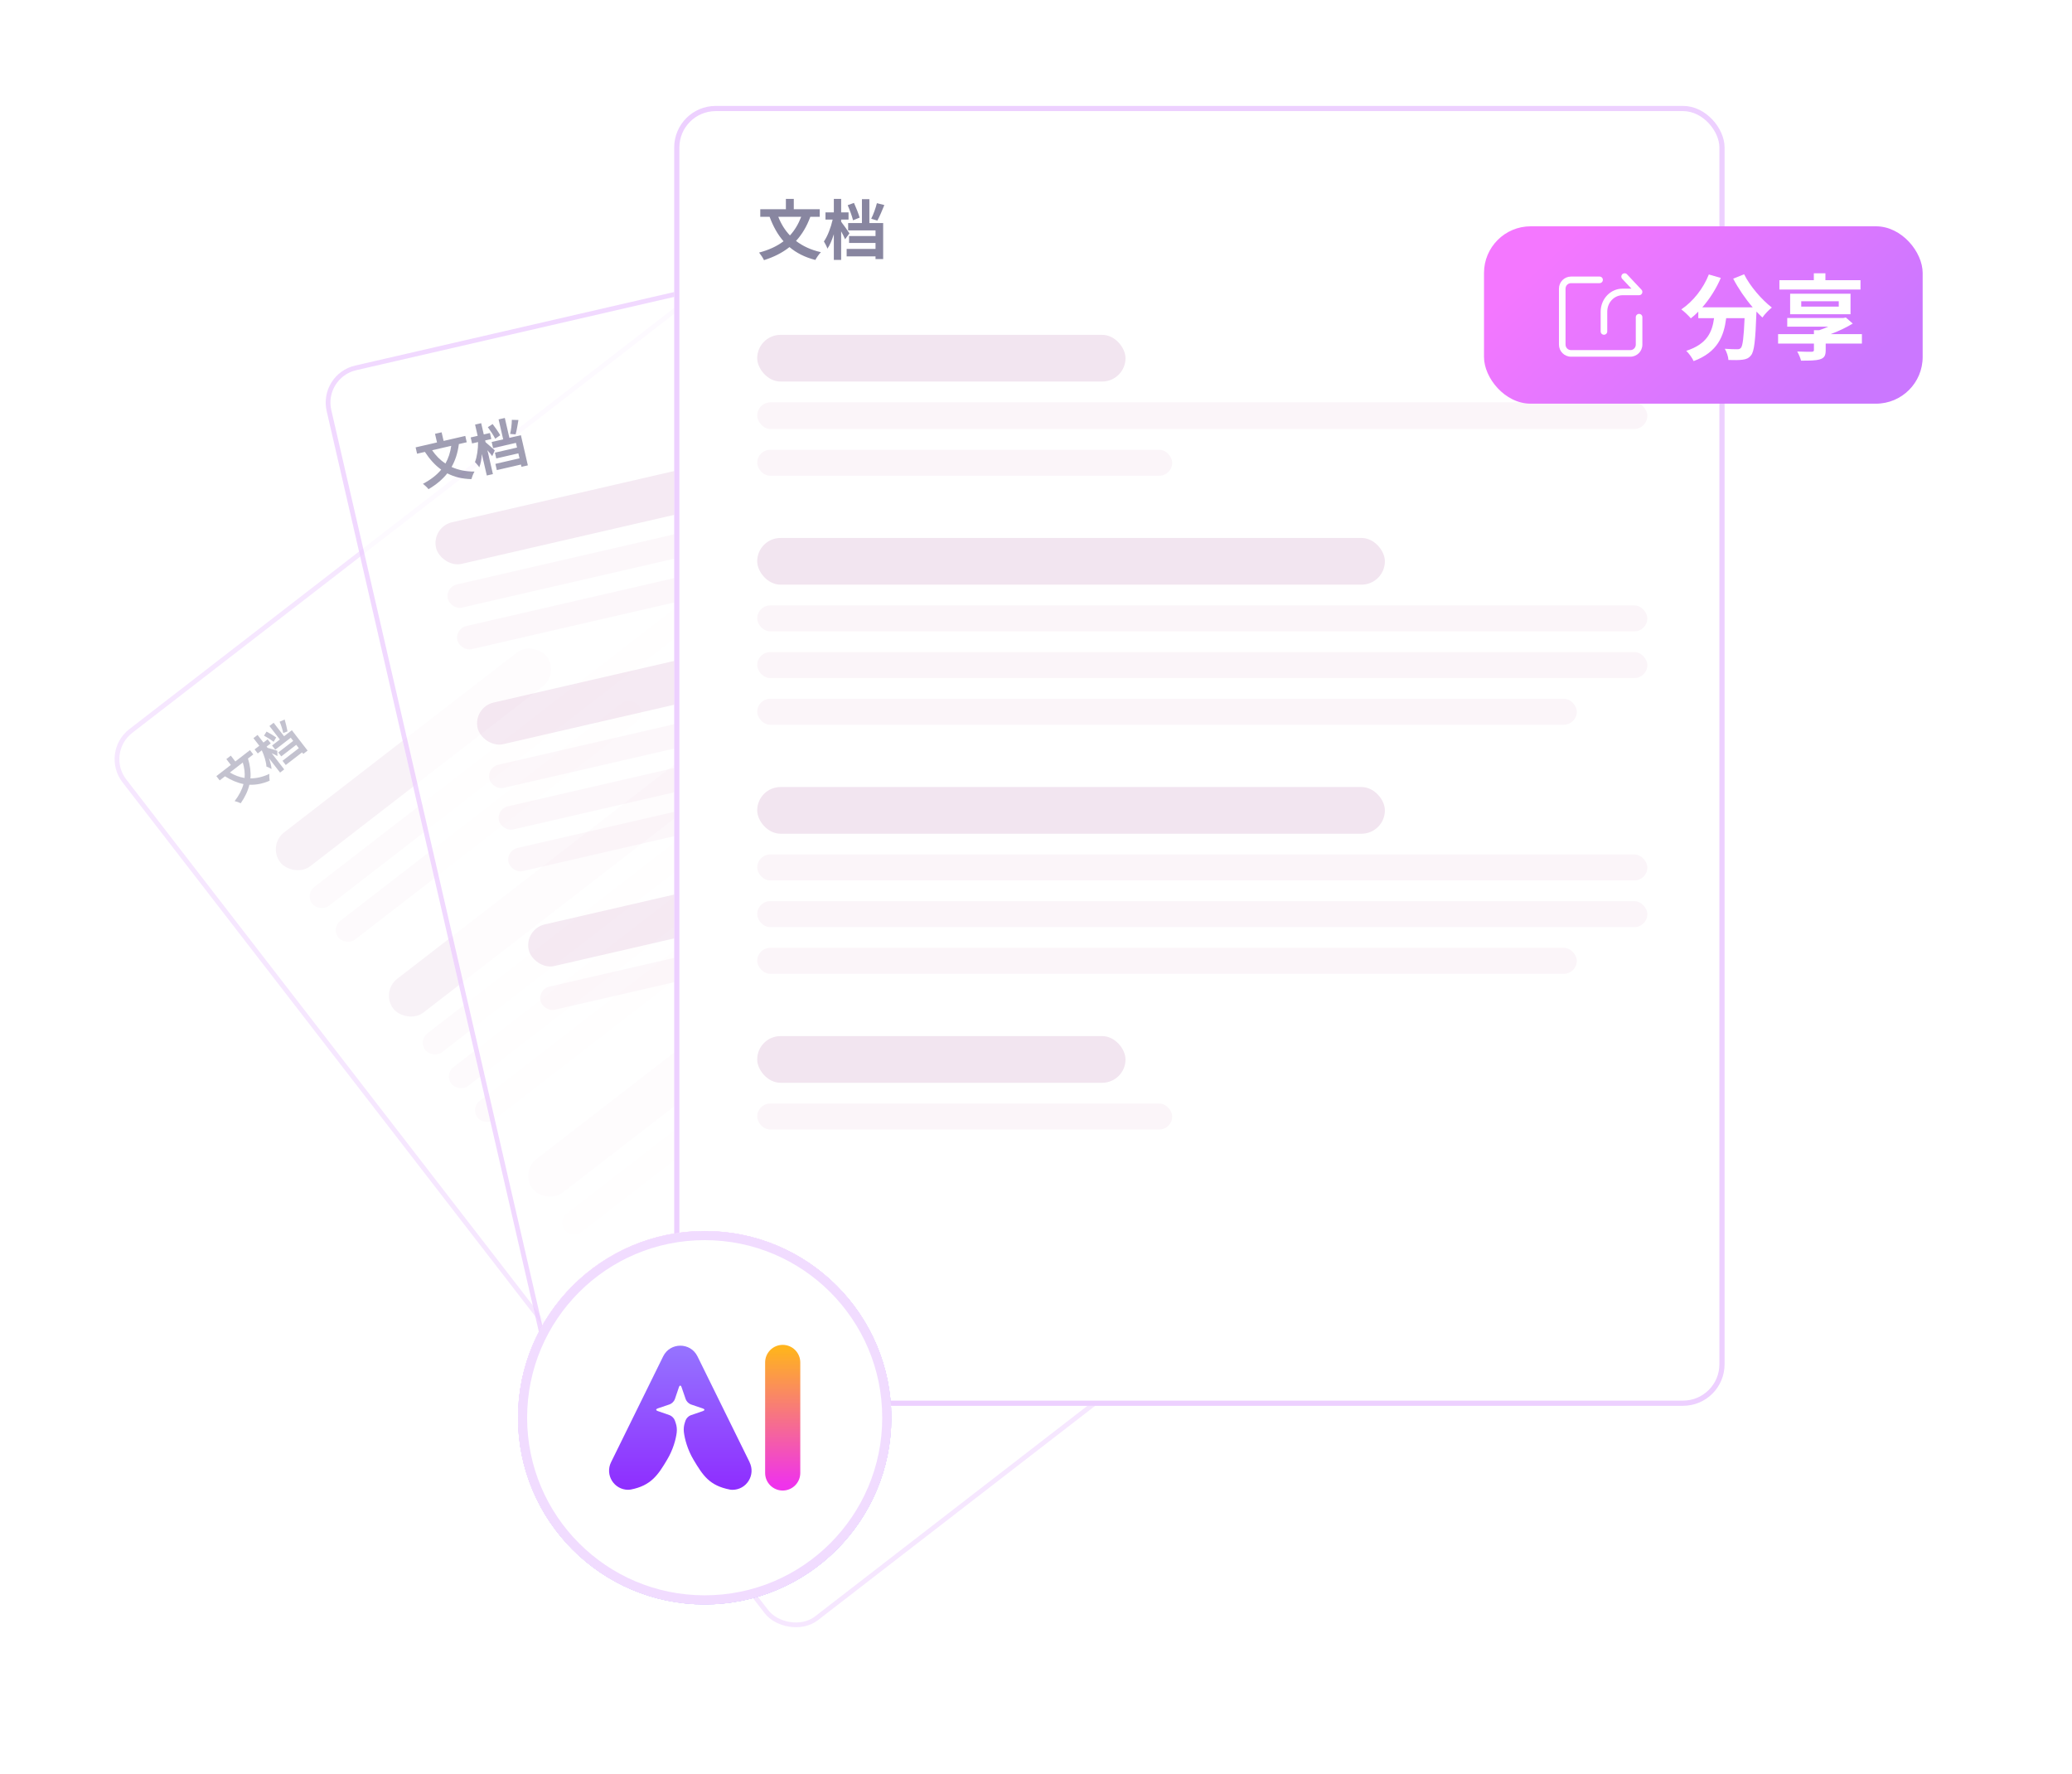    <svg width="222" height="190" viewBox="0 0 222 190" fill="none" xmlns="http://www.w3.org/2000/svg">
              <g opacity="0.5" filter="url(#filter0_d_18232_110077)">
                <g clip-path="url(#clip0_18232_110077)">
                  <rect x="10.641" y="78.445" width="102.945" height="120.639" rx="4.065"
                    transform="rotate(-37.704 10.641 78.445)" fill="white" />
                  <path opacity="0.5"
                    d="M26.015 79.537L24.63 80.608C25.127 80.906 25.654 81.106 26.206 81.191C26.252 80.662 26.187 80.112 26.015 79.537ZM27.138 78.669L26.569 79.109C26.804 79.856 26.889 80.562 26.831 81.239C27.48 81.236 28.158 81.084 28.864 80.754C28.838 80.957 28.859 81.295 28.891 81.485C28.129 81.815 27.41 81.947 26.722 81.916C26.557 82.594 26.246 83.246 25.791 83.9C25.641 83.82 25.323 83.712 25.14 83.671C25.606 83.064 25.926 82.456 26.09 81.843C25.419 81.71 24.764 81.427 24.104 81.014L23.538 81.452L23.184 80.993L24.734 79.794L24.251 79.169L24.73 78.799L25.213 79.424L26.783 78.21L27.138 78.669ZM29.96 75.166L30.5 74.933C30.625 75.373 30.752 75.863 30.805 76.201L30.344 76.374C30.281 76.031 30.119 75.518 29.96 75.166ZM29.592 76.848L29.318 77.319C29.069 77.12 28.63 76.846 28.287 76.656L28.56 76.224C28.91 76.408 29.334 76.662 29.592 76.848ZM29.712 78.278L29.725 78.843C29.58 78.754 29.344 78.645 29.114 78.544L30.451 80.273L30.008 80.615L28.809 79.065C28.961 79.49 29.079 79.905 29.094 80.235C28.947 80.134 28.7 80.027 28.544 79.965C28.524 79.481 28.308 78.776 28.05 78.23L27.615 78.566L27.278 78.131L27.785 77.74L27.155 76.925L27.598 76.582L28.228 77.397L28.675 77.051L29.011 77.487L28.564 77.832L28.665 77.963C28.897 78.017 29.558 78.227 29.712 78.278ZM29.319 75.277L30.435 76.721L31.27 76.076L32.958 78.259L32.495 78.617L32.367 78.451L30.618 79.802L30.269 79.352L32.018 78L31.74 77.64L30.137 78.878L29.813 78.459L31.416 77.221L31.152 76.88L29.495 78.162L29.149 77.715L29.984 77.069L28.868 75.626L29.319 75.277Z"
                    fill="#120F43" />
                  <rect x="28.633" y="88.422" width="36.08" height="4.574" rx="2.287"
                    transform="rotate(-37.704 28.633 88.422)" fill="#F2E5F0" />
                  <rect x="32.673" y="93.648" width="95.537" height="2.541" rx="1.27"
                    transform="rotate(-37.704 32.673 93.648)" fill="#FBF5F9" />
                  <rect x="35.47" y="97.266" width="40.654" height="2.541" rx="1.27"
                    transform="rotate(-37.704 35.47 97.266)" fill="#FBF5F9" />
                  <rect x="40.753" y="104.102" width="61.489" height="4.574" rx="2.287"
                    transform="rotate(-37.704 40.753 104.102)" fill="#F2E5F0" />
                  <rect x="44.794" y="109.328" width="95.537" height="2.541" rx="1.27"
                    transform="rotate(-37.704 44.794 109.328)" fill="#FBF5F9" />
                  <rect x="47.591" y="112.945" width="95.537" height="2.541" rx="1.27"
                    transform="rotate(-37.704 47.591 112.945)" fill="#FBF5F9" />
                  <rect x="50.388" y="116.562" width="80.291" height="2.541" rx="1.27"
                    transform="rotate(-37.704 50.388 116.562)" fill="#FBF5F9" />
                  <rect x="55.671" y="123.398" width="36.08" height="4.574" rx="2.287"
                    transform="rotate(-37.704 55.671 123.398)" fill="#F2E5F0" />
                  <rect x="59.712" y="128.625" width="40.654" height="2.541" rx="1.27"
                    transform="rotate(-37.704 59.712 128.625)" fill="#FBF5F9" />
                </g>
                <rect x="10.998" y="78.491" width="102.437" height="120.131" rx="3.811"
                  transform="rotate(-37.704 10.998 78.491)" stroke="#EDD0FF" stroke-width="0.508" />
              </g>
              <g opacity="0.8" filter="url(#filter1_d_18232_110077)">
                <g clip-path="url(#clip1_18232_110077)">
                  <rect x="34.087" y="37.93" width="102.945" height="120.639" rx="4.065"
                    transform="rotate(-12.98 34.087 37.93)" fill="white" />
                  <path opacity="0.5"
                    d="M48.346 45.613L46.3 46.085C46.691 46.66 47.166 47.141 47.725 47.511C48.041 46.958 48.246 46.326 48.346 45.613ZM50.007 45.23L49.165 45.424C49.047 46.357 48.785 47.168 48.382 47.877C49.09 48.2 49.907 48.375 50.841 48.369C50.711 48.578 50.564 48.956 50.505 49.179C49.508 49.157 48.658 48.94 47.924 48.561C47.404 49.217 46.737 49.771 45.913 50.256C45.79 50.094 45.498 49.816 45.318 49.679C46.131 49.252 46.785 48.75 47.272 48.163C46.607 47.683 46.035 47.045 45.523 46.264L44.686 46.457L44.53 45.778L46.822 45.25L46.609 44.326L47.316 44.163L47.529 45.087L49.851 44.552L50.007 45.23ZM54.841 42.829L55.547 42.845C55.462 43.388 55.354 43.986 55.242 44.381L54.653 44.338C54.757 43.932 54.837 43.292 54.841 42.829ZM53.595 44.477L53.06 44.853C52.889 44.511 52.548 43.992 52.269 43.613L52.783 43.279C53.074 43.655 53.408 44.145 53.595 44.477ZM53.008 46.096L52.739 46.719C52.626 46.548 52.423 46.311 52.224 46.086L52.813 48.641L52.158 48.792L51.63 46.5C51.582 47.041 51.502 47.552 51.353 47.919C51.243 47.735 51.028 47.495 50.889 47.348C51.11 46.811 51.228 45.934 51.221 45.209L50.578 45.357L50.43 44.714L51.178 44.542L50.901 43.337L51.555 43.186L51.833 44.391L52.494 44.238L52.642 44.882L51.981 45.034L52.026 45.227C52.251 45.403 52.867 45.963 53.008 46.096ZM54.087 42.627L54.578 44.761L55.812 44.477L56.556 47.705L55.872 47.862L55.815 47.617L53.231 48.212L53.078 47.546L55.662 46.95L55.539 46.418L53.171 46.964L53.028 46.344L55.396 45.798L55.28 45.295L52.831 45.86L52.678 45.2L53.912 44.915L53.42 42.781L54.087 42.627Z"
                    fill="#120F43" />
                  <rect x="46.207" y="54.312" width="36.08" height="4.574" rx="2.287"
                    transform="rotate(-12.98 46.207 54.312)" fill="#F2E5F0" />
                  <rect x="47.691" y="60.75" width="95.537" height="2.541" rx="1.27"
                    transform="rotate(-12.98 47.691 60.75)" fill="#FBF5F9" />
                  <rect x="48.718" y="65.203" width="40.654" height="2.541" rx="1.27"
                    transform="rotate(-12.98 48.718 65.203)" fill="#FBF5F9" />
                  <rect x="50.659" y="73.625" width="61.489" height="4.574" rx="2.287"
                    transform="rotate(-12.98 50.659 73.625)" fill="#F2E5F0" />
                  <rect x="52.143" y="80.062" width="95.537" height="2.541" rx="1.27"
                    transform="rotate(-12.98 52.143 80.062)" fill="#FBF5F9" />
                  <rect x="53.17" y="84.516" width="95.537" height="2.541" rx="1.27"
                    transform="rotate(-12.98 53.17 84.516)" fill="#FBF5F9" />
                  <rect x="54.197" y="88.977" width="80.291" height="2.541" rx="1.27"
                    transform="rotate(-12.98 54.197 88.977)" fill="#FBF5F9" />
                  <rect x="56.138" y="97.391" width="36.08" height="4.574" rx="2.287"
                    transform="rotate(-12.98 56.138 97.391)" fill="#F2E5F0" />
                  <rect x="57.621" y="103.828" width="40.654" height="2.541" rx="1.27"
                    transform="rotate(-12.98 57.621 103.828)" fill="#FBF5F9" />
                </g>
                <rect x="34.392" y="38.12" width="102.437" height="120.131" rx="3.811"
                  transform="rotate(-12.98 34.392 38.12)" stroke="#EDD0FF" stroke-width="0.508" />
              </g>
              <g filter="url(#filter2_d_18232_110077)">
                <rect x="72.236" y="9" width="112.54" height="139.244" rx="4.446" fill="white" />
                <rect x="72.514" y="9.278" width="111.984" height="138.688" rx="4.168" stroke="#EDD0FF"
                  stroke-width="0.556" />
                <path opacity="0.5"
                  d="M85.84 20.88H83.39C83.684 21.636 84.097 22.308 84.636 22.875C85.14 22.329 85.539 21.664 85.84 20.88ZM87.828 20.88H86.82C86.442 21.909 85.931 22.763 85.287 23.463C86.008 24.016 86.89 24.429 87.954 24.667C87.751 24.87 87.485 25.262 87.359 25.5C86.232 25.213 85.322 24.744 84.587 24.121C83.824 24.73 82.921 25.185 81.857 25.521C81.759 25.304 81.5 24.912 81.332 24.709C82.368 24.436 83.243 24.037 83.95 23.498C83.32 22.777 82.837 21.902 82.459 20.88H81.458V20.068H84.202V18.962H85.049V20.068H87.828V20.88ZM93.953 19.417L94.751 19.62C94.513 20.215 94.233 20.866 94.002 21.286L93.344 21.083C93.568 20.649 93.827 19.942 93.953 19.417ZM92.105 20.964L91.398 21.251C91.293 20.817 91.041 20.138 90.824 19.634L91.496 19.389C91.727 19.893 91.979 20.537 92.105 20.964ZM91.013 22.651L90.544 23.288C90.46 23.064 90.292 22.742 90.124 22.434V25.493H89.34V22.749C89.144 23.351 88.92 23.911 88.654 24.289C88.577 24.051 88.395 23.722 88.276 23.519C88.668 22.966 89.032 22 89.214 21.174H88.444V20.404H89.34V18.962H90.124V20.404H90.915V21.174H90.124V21.405C90.334 21.664 90.887 22.462 91.013 22.651ZM93.148 18.99V21.545H94.625V25.409H93.806V25.115H90.712V24.317H93.806V23.68H90.971V22.938H93.806V22.336H90.873V21.545H92.35V18.99H93.148Z"
                  fill="#120F43" />
                <rect x="81.129" y="33.523" width="39.461" height="5.002" rx="2.501" fill="#F2E5F0" />
                <rect x="81.129" y="40.75" width="95.373" height="2.861" rx="1.431" fill="#FBF5F9" />
                <rect x="81.129" y="45.836" width="44.464" height="2.779" rx="1.389" fill="#FBF5F9" />
                <rect x="81.129" y="55.281" width="67.251" height="5.002" rx="2.501" fill="#F2E5F0" />
                <rect x="81.129" y="62.508" width="95.373" height="2.779" rx="1.389" fill="#FBF5F9" />
                <rect x="81.129" y="67.508" width="95.373" height="2.779" rx="1.389" fill="#FBF5F9" />
                <rect x="81.129" y="72.508" width="87.815" height="2.779" rx="1.389" fill="#FBF5F9" />
                <rect x="81.129" y="81.961" width="67.251" height="5.002" rx="2.501" fill="#F2E5F0" />
                <rect x="81.129" y="89.188" width="95.373" height="2.779" rx="1.389" fill="#FBF5F9" />
                <rect x="81.129" y="94.188" width="95.373" height="2.779" rx="1.389" fill="#FBF5F9" />
                <rect x="81.129" y="99.188" width="87.815" height="2.779" rx="1.389" fill="#FBF5F9" />
                <rect x="81.129" y="108.641" width="39.461" height="5.002" rx="2.501" fill="#F2E5F0" />
                <rect x="81.129" y="115.867" width="44.464" height="2.779" rx="1.389" fill="#FBF5F9" />
              </g>
              <g filter="url(#filter3_d_18232_110077)">
                <path
                  d="M55.5 144.5C55.5 133.454 64.454 124.5 75.5 124.5C86.546 124.5 95.5 133.454 95.5 144.5C95.5 155.546 86.546 164.5 75.5 164.5C64.454 164.5 55.5 155.546 55.5 144.5Z"
                  fill="url(#paint0_linear_18232_110077)" />
                <path
                  d="M55.5 144.5C55.5 133.454 64.454 124.5 75.5 124.5C86.546 124.5 95.5 133.454 95.5 144.5C95.5 155.546 86.546 164.5 75.5 164.5C64.454 164.5 55.5 155.546 55.5 144.5Z"
                  fill="white" />
                <path
                  d="M75.5 124.988C86.276 124.988 95.012 133.724 95.012 144.5C95.012 155.276 86.276 164.012 75.5 164.012C64.724 164.012 55.989 155.276 55.989 144.5C55.989 133.724 64.724 124.988 75.5 124.988Z"
                  stroke="#F1DCFF" stroke-width="0.976" />
                <path
                  d="M80.316 149.265L74.73 137.925C73.98 136.4 71.805 136.4 71.054 137.925L65.47 149.265C64.799 150.627 65.79 152.219 67.308 152.219C67.399 152.219 67.49 152.211 67.581 152.194C69.763 151.769 70.51 150.625 71.48 148.991C72.123 147.909 72.41 146.829 72.503 146.1C72.547 145.746 72.511 145.387 72.394 145.049L72.301 144.782C72.223 144.554 71.973 144.304 71.745 144.225L70.477 143.784C70.249 143.704 70.251 143.576 70.477 143.5L71.752 143.067C71.979 142.989 72.23 142.74 72.306 142.512L72.742 141.228C72.819 141 72.947 141 73.025 141.228L73.471 142.523C73.549 142.751 73.799 142.999 74.028 143.076L75.303 143.508C75.531 143.585 75.531 143.711 75.303 143.789L74.008 144.233C73.781 144.311 73.532 144.561 73.455 144.788L73.378 145.016C73.267 145.345 73.232 145.694 73.272 146.039C73.358 146.762 73.657 147.912 74.301 148.994C75.322 150.707 76.022 151.775 78.201 152.196C78.291 152.214 78.382 152.222 78.474 152.222C79.991 152.222 80.983 150.629 80.311 149.268L80.316 149.265Z"
                  fill="url(#paint1_linear_18232_110077)" />
                <path
                  d="M85.744 138.579C85.744 137.538 84.901 136.695 83.861 136.695C82.821 136.695 81.978 137.538 81.978 138.579V150.416C81.978 151.456 82.821 152.299 83.861 152.299C84.901 152.299 85.744 151.456 85.744 150.416V138.579Z"
                  fill="url(#paint2_linear_18232_110077)" />
              </g>
              <g filter="url(#filter4_dd_18232_110077)">
                <rect x="159" y="2" width="47" height="19" rx="5" fill="url(#paint3_linear_18232_110077)" />
                <path
                  d="M175.263 11.735C175.263 11.641 175.3 11.552 175.366 11.485C175.432 11.419 175.522 11.382 175.615 11.382C175.709 11.382 175.799 11.419 175.865 11.485C175.931 11.552 175.968 11.641 175.968 11.735V14.675C175.968 15.389 175.389 15.968 174.675 15.968H168.325C167.611 15.968 167.031 15.389 167.031 14.675V8.678C167.031 7.963 167.611 7.384 168.325 7.384H171.382C171.476 7.384 171.566 7.421 171.632 7.487C171.698 7.554 171.735 7.643 171.735 7.737C171.735 7.83 171.698 7.92 171.632 7.986C171.566 8.052 171.476 8.09 171.382 8.09H168.325C168.169 8.09 168.019 8.152 167.909 8.262C167.799 8.372 167.737 8.522 167.737 8.678V14.675C167.737 14.831 167.799 14.98 167.909 15.09C168.019 15.201 168.169 15.262 168.325 15.262H174.675C174.831 15.262 174.98 15.201 175.091 15.09C175.201 14.98 175.263 14.831 175.263 14.675V11.735ZM174.799 8.678L173.809 7.626C173.745 7.558 173.711 7.467 173.714 7.373C173.716 7.28 173.756 7.191 173.824 7.127C173.893 7.063 173.983 7.029 174.077 7.031C174.17 7.034 174.259 7.074 174.323 7.142L175.872 8.789C176.084 9.014 175.925 9.383 175.615 9.383H173.845C172.944 9.383 172.205 10.168 172.205 11.147V13.264C172.205 13.357 172.168 13.447 172.102 13.513C172.036 13.579 171.946 13.616 171.853 13.616C171.759 13.616 171.669 13.579 171.603 13.513C171.537 13.447 171.5 13.357 171.5 13.264V11.147C171.5 9.788 172.545 8.678 173.845 8.678H174.799H174.799Z"
                  fill="white" />
                <path
                  d="M185.7 7.61L186.87 7.14C187.5 8.41 188.75 9.86 189.84 10.7C189.52 10.95 189.06 11.43 188.83 11.77C188.62 11.58 188.41 11.36 188.19 11.13V11.2C188.08 14.22 187.96 15.4 187.61 15.82C187.36 16.14 187.09 16.24 186.7 16.29C186.36 16.34 185.78 16.34 185.19 16.32C185.17 15.96 185.01 15.46 184.8 15.12C185.35 15.16 185.87 15.17 186.12 15.17C186.3 15.17 186.41 15.15 186.52 15.03C186.72 14.82 186.83 13.93 186.92 11.84H184.95C184.7 13.76 184.05 15.47 181.46 16.44C181.31 16.1 180.96 15.61 180.67 15.34C182.93 14.61 183.45 13.3 183.65 11.84H181.96V11.14C181.7 11.41 181.43 11.65 181.16 11.86C180.94 11.59 180.43 11.11 180.14 10.9C181.39 10.06 182.49 8.68 183.09 7.16L184.37 7.53C183.88 8.68 183.18 9.78 182.39 10.68H187.79C187 9.76 186.25 8.66 185.7 7.61ZM199.34 7.77V8.77H190.65V7.77H194.34V7.03H195.58V7.77H199.34ZM192.99 10.03V10.6H197.01V10.03H192.99ZM198.27 11.42H191.8V9.22H198.27V11.42ZM199.49 13.55V14.56H195.61V15.29C195.61 15.88 195.44 16.12 194.96 16.26C194.5 16.39 193.84 16.39 192.97 16.39C192.89 16.08 192.72 15.69 192.56 15.41C193.14 15.44 193.92 15.44 194.09 15.44C194.29 15.43 194.35 15.39 194.35 15.24V14.56H190.51V13.55H194.35V13.13H194.91C195.24 13.02 195.58 12.89 195.89 12.75H191.49V11.82H197.5L197.77 11.77L198.51 12.42C197.83 12.83 197.01 13.23 196.14 13.55H199.49Z"
                  fill="white" />
              </g>
              <defs>
                <filter id="filter0_d_18232_110077" x="-1.359" y="5.63" width="179.229" height="182.406"
                  filterUnits="userSpaceOnUse" color-interpolation-filters="sRGB">
                  <feFlood flood-opacity="0" result="BackgroundImageFix" />
                  <feColorMatrix in="SourceAlpha" type="matrix" values="0 0 0 0 0 0 0 0 0 0 0 0 0 0 0 0 0 0 127 0"
                    result="hardAlpha" />
                  <feOffset dy="2.145" />
                  <feGaussianBlur stdDeviation="6" />
                  <feComposite in2="hardAlpha" operator="out" />
                  <feColorMatrix type="matrix"
                    values="0 0 0 0 0.773 0 0 0 0 0.086 0 0 0 0 0.98 0 0 0 0.2 0" />
                  <feBlend mode="normal" in2="BackgroundImageFix" result="effect1_dropShadow_18232_110077" />
                  <feBlend mode="normal" in="SourceGraphic" in2="effect1_dropShadow_18232_110077" result="shape" />
                </filter>
                <filter id="filter1_d_18232_110077" x="27.651" y="10.514" width="140.282" height="153.551"
                  filterUnits="userSpaceOnUse" color-interpolation-filters="sRGB">
                  <feFlood flood-opacity="0" result="BackgroundImageFix" />
                  <feColorMatrix in="SourceAlpha" type="matrix" values="0 0 0 0 0 0 0 0 0 0 0 0 0 0 0 0 0 0 127 0"
                    result="hardAlpha" />
                  <feOffset dy="2.145" />
                  <feGaussianBlur stdDeviation="3.218" />
                  <feComposite in2="hardAlpha" operator="out" />
                  <feColorMatrix type="matrix"
                    values="0 0 0 0 0.773 0 0 0 0 0.086 0 0 0 0 0.98 0 0 0 0.13 0" />
                  <feBlend mode="normal" in2="BackgroundImageFix" result="effect1_dropShadow_18232_110077" />
                  <feBlend mode="normal" in="SourceGraphic" in2="effect1_dropShadow_18232_110077" result="shape" />
                </filter>
                <filter id="filter2_d_18232_110077" x="65.198" y="4.308" width="126.617" height="153.319"
                  filterUnits="userSpaceOnUse" color-interpolation-filters="sRGB">
                  <feFlood flood-opacity="0" result="BackgroundImageFix" />
                  <feColorMatrix in="SourceAlpha" type="matrix" values="0 0 0 0 0 0 0 0 0 0 0 0 0 0 0 0 0 0 127 0"
                    result="hardAlpha" />
                  <feOffset dy="2.346" />
                  <feGaussianBlur stdDeviation="3.519" />
                  <feComposite in2="hardAlpha" operator="out" />
                  <feColorMatrix type="matrix"
                    values="0 0 0 0 0.772 0 0 0 0 0.086 0 0 0 0 0.98 0 0 0 0.13 0" />
                  <feBlend mode="normal" in2="BackgroundImageFix" result="effect1_dropShadow_18232_110077" />
                  <feBlend mode="normal" in="SourceGraphic" in2="effect1_dropShadow_18232_110077" result="shape" />
                </filter>
                <filter id="filter3_d_18232_110077" x="38.16" y="114.528" width="74.68" height="74.68"
                  filterUnits="userSpaceOnUse" color-interpolation-filters="sRGB">
                  <feFlood flood-opacity="0" result="BackgroundImageFix" />
                  <feColorMatrix in="SourceAlpha" type="matrix" values="0 0 0 0 0 0 0 0 0 0 0 0 0 0 0 0 0 0 127 0"
                    result="hardAlpha" />
                  <feMorphology radius="0.976" operator="erode" in="SourceAlpha"
                    result="effect1_dropShadow_18232_110077" />
                  <feOffset dy="7.368" />
                  <feGaussianBlur stdDeviation="9.158" />
                  <feColorMatrix type="matrix" values="0 0 0 0 0.761 0 0 0 0 0.376 0 0 0 0 1 0 0 0 0.35 0" />
                  <feBlend mode="normal" in2="BackgroundImageFix" result="effect1_dropShadow_18232_110077" />
                  <feBlend mode="normal" in="SourceGraphic" in2="effect1_dropShadow_18232_110077" result="shape" />
                </filter>
                <filter id="filter4_dd_18232_110077" x="144.172" y="2" width="76.656" height="48.656"
                  filterUnits="userSpaceOnUse" color-interpolation-filters="sRGB">
                  <feFlood flood-opacity="0" result="BackgroundImageFix" />
                  <feColorMatrix in="SourceAlpha" type="matrix" values="0 0 0 0 0 0 0 0 0 0 0 0 0 0 0 0 0 0 127 0"
                    result="hardAlpha" />
                  <feMorphology radius="3.707" operator="erode" in="SourceAlpha"
                    result="effect1_dropShadow_18232_110077" />
                  <feOffset dy="7.414" />
                  <feGaussianBlur stdDeviation="3.707" />
                  <feColorMatrix type="matrix"
                    values="0 0 0 0 0.747 0 0 0 0 0.176 0 0 0 0 0.921 0 0 0 0.05 0" />
                  <feBlend mode="normal" in2="BackgroundImageFix" result="effect1_dropShadow_18232_110077" />
                  <feColorMatrix in="SourceAlpha" type="matrix" values="0 0 0 0 0 0 0 0 0 0 0 0 0 0 0 0 0 0 127 0"
                    result="hardAlpha" />
                  <feMorphology radius="3.707" operator="erode" in="SourceAlpha"
                    result="effect2_dropShadow_18232_110077" />
                  <feOffset dy="14.828" />
                  <feGaussianBlur stdDeviation="9.267" />
                  <feColorMatrix type="matrix"
                    values="0 0 0 0 0.851 0 0 0 0 0.376 0 0 0 0 0.996 0 0 0 0.25 0" />
                  <feBlend mode="normal" in2="effect1_dropShadow_18232_110077"
                    result="effect2_dropShadow_18232_110077" />
                  <feBlend mode="normal" in="SourceGraphic" in2="effect2_dropShadow_18232_110077" result="shape" />
                </filter>
                <linearGradient id="paint0_linear_18232_110077" x1="95.5" y1="192.793" x2="63.233" y2="124.521"
                  gradientUnits="userSpaceOnUse">
                  <stop offset="0.412" stop-color="#835DFF" />
                  <stop offset="0.855" stop-color="#CB77FF" />
                  <stop offset="0.982" stop-color="#F2A3FF" />
                </linearGradient>
                <linearGradient id="paint1_linear_18232_110077" x1="72.891" y1="136.781" x2="72.891" y2="152.222"
                  gradientUnits="userSpaceOnUse">
                  <stop stop-color="#9574FF" />
                  <stop offset="1" stop-color="#8E2DFF" />
                </linearGradient>
                <linearGradient id="paint2_linear_18232_110077" x1="83.861" y1="152.244" x2="83.861" y2="137.032"
                  gradientUnits="userSpaceOnUse">
                  <stop offset="0.04" stop-color="#EF33EB" />
                  <stop offset="1" stop-color="#FFB41D" />
                </linearGradient>
                <linearGradient id="paint3_linear_18232_110077" x1="159" y1="11.5" x2="180.421" y2="34.908"
                  gradientUnits="userSpaceOnUse">
                  <stop stop-color="#F477FF" />
                  <stop offset="1" stop-color="#CB77FF" />
                </linearGradient>
                <clipPath id="clip0_18232_110077">
                  <rect x="10.641" y="78.445" width="102.945" height="120.639" rx="4.065"
                    transform="rotate(-37.704 10.641 78.445)" fill="white" />
                </clipPath>
                <clipPath id="clip1_18232_110077">
                  <rect x="34.087" y="37.93" width="102.945" height="120.639" rx="4.065"
                    transform="rotate(-12.98 34.087 37.93)" fill="white" />
                </clipPath>
              </defs>
            </svg>
